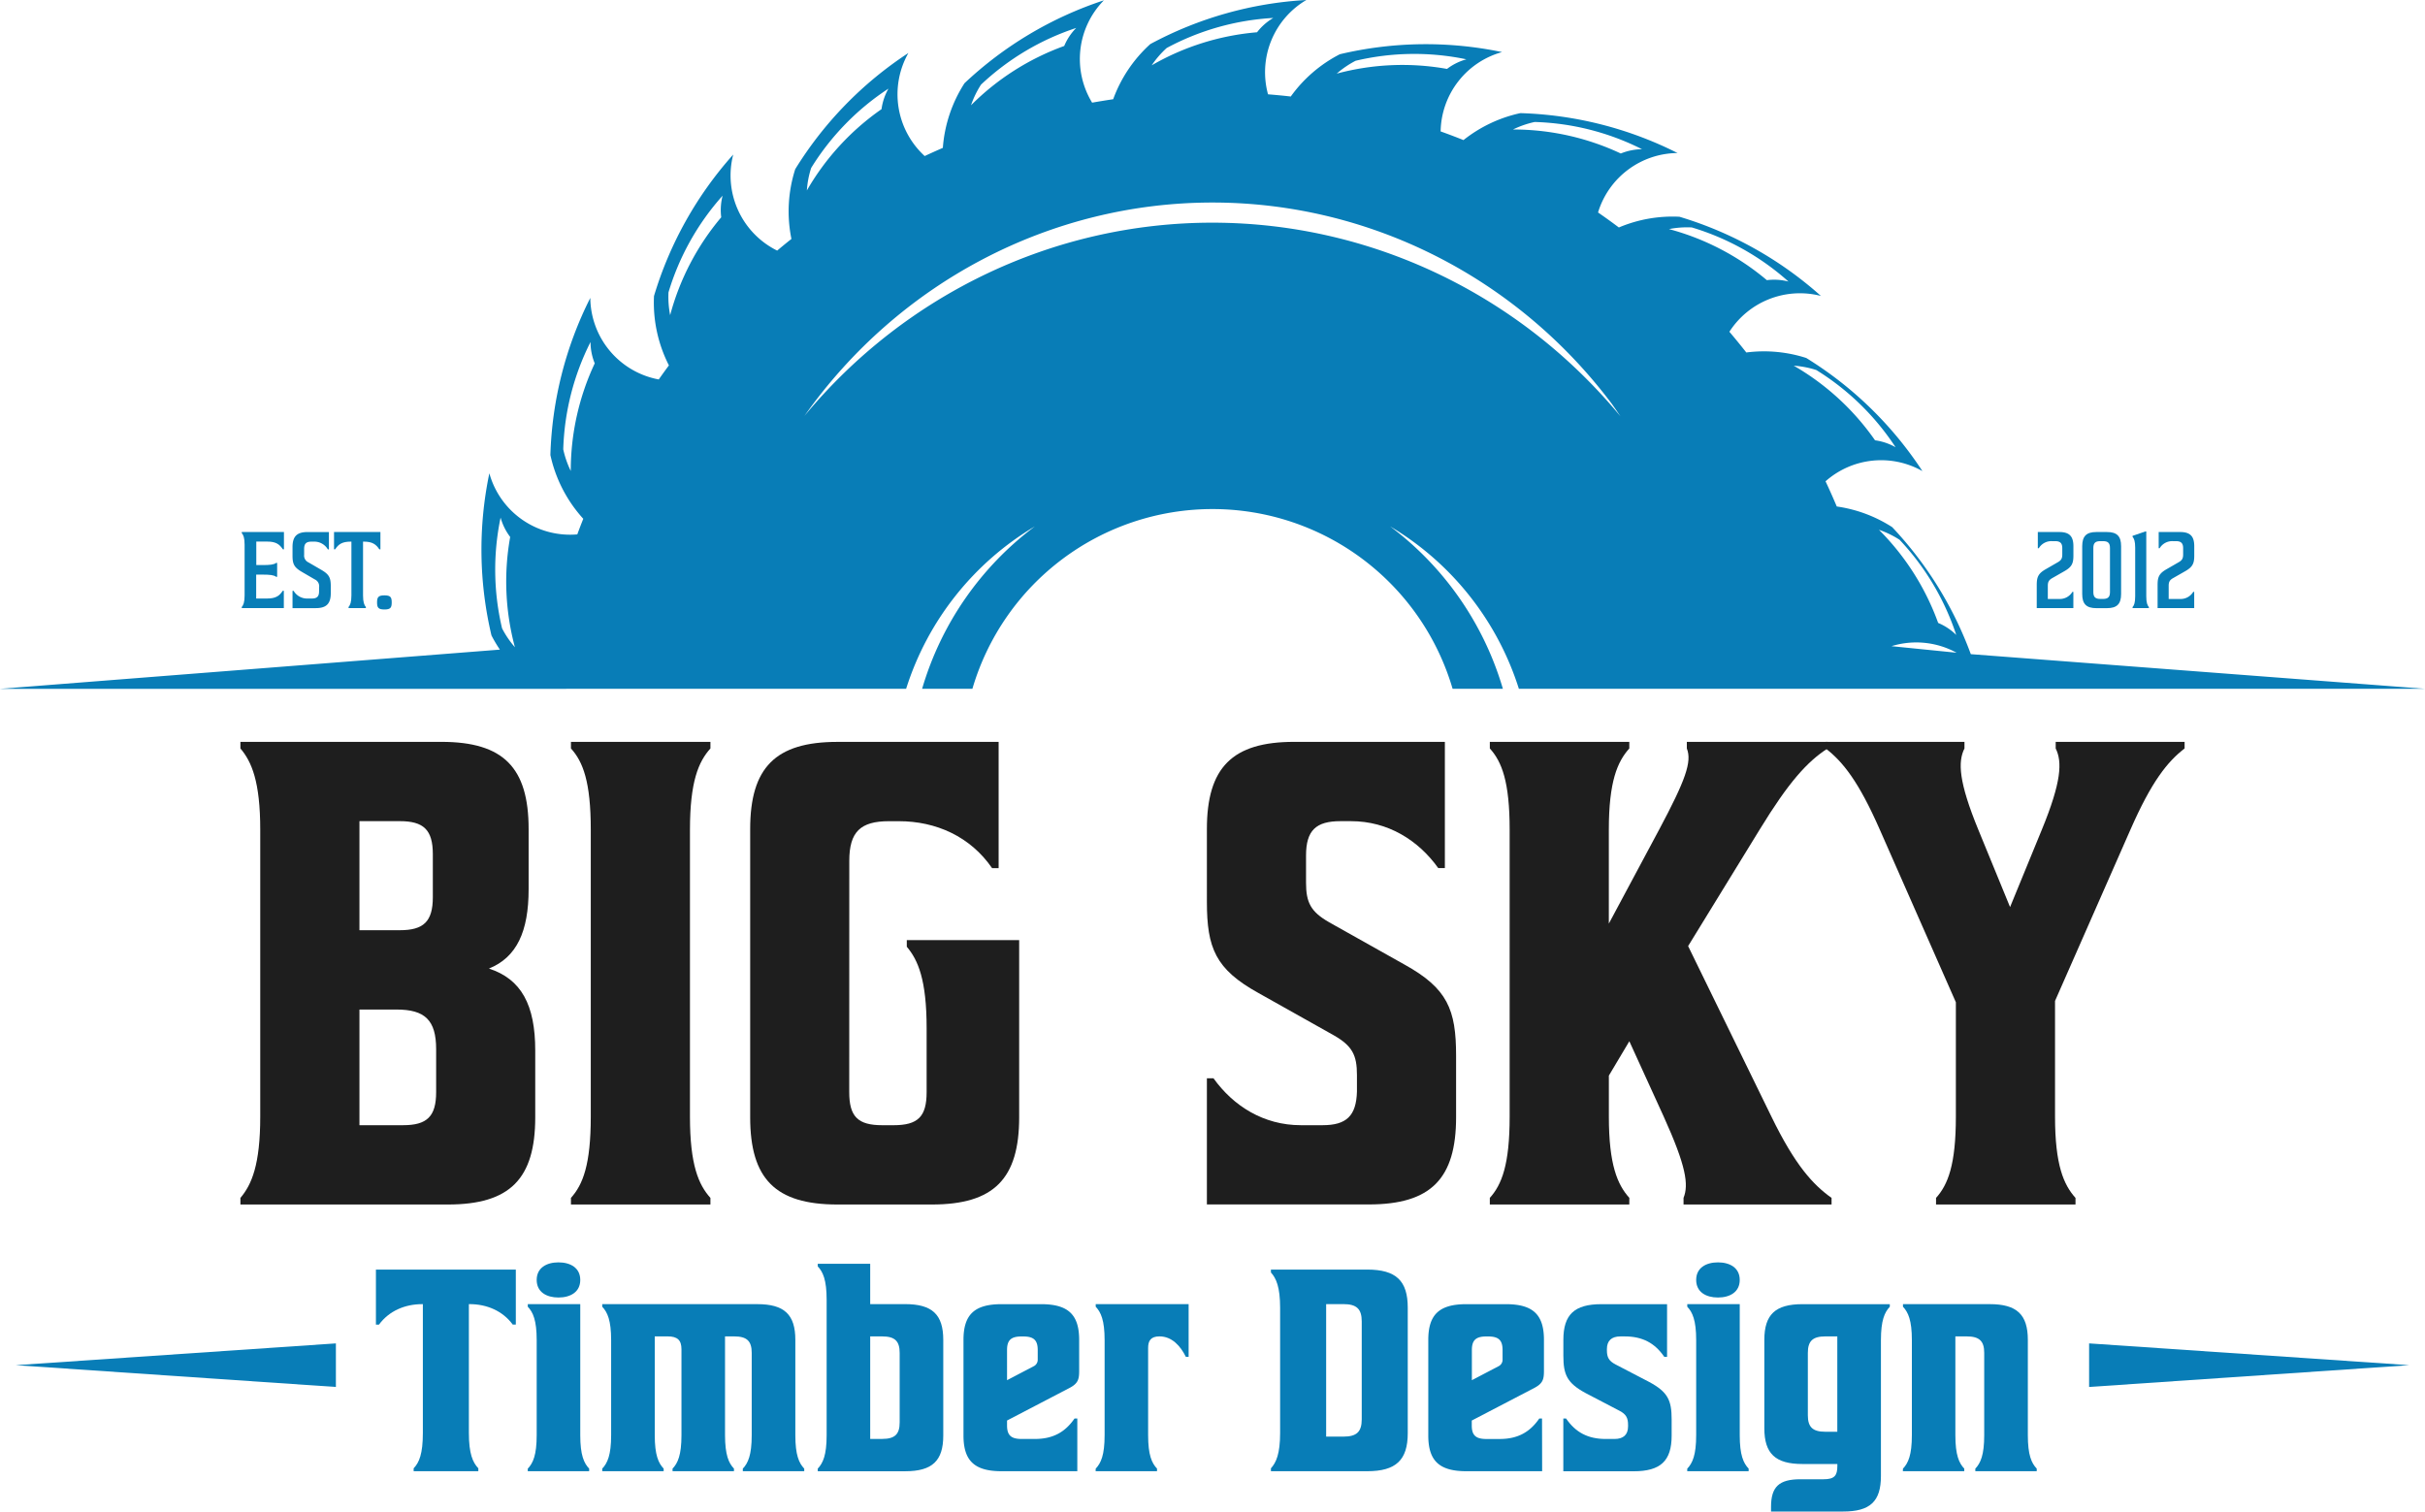 <svg xmlns="http://www.w3.org/2000/svg" viewBox="0 0 1539.94 960.01"><defs><style>.cls-1,.cls-3{fill:#087db7;}.cls-1{fill-rule:evenodd;}.cls-2{fill:#1e1e1e;}</style></defs><g id="Layer_2" data-name="Layer 2"><g id="Layer_1-2" data-name="Layer 1"><path class="cls-1" d="M359.6,437.49H0l317.44-24.9a89.46,89.46,0,0,1-5.34-9,236.56,236.56,0,0,1-1.35-103,53.19,53.19,0,0,0,55.85,38.81q1.83-5,3.8-9.9A87.92,87.92,0,0,1,349.51,289a236.89,236.89,0,0,1,25.35-99.81A53.2,53.2,0,0,0,418.32,241c2.12-3,4.26-6,6.46-8.93A87.78,87.78,0,0,1,415.31,188a236.79,236.79,0,0,1,50.31-89.84,53.22,53.22,0,0,0,27.9,61c3-2.51,6-5,9.06-7.4A87.71,87.71,0,0,1,505,107.42a236.6,236.6,0,0,1,71.85-73.76,53.22,53.22,0,0,0,10.35,65.45c3.81-1.79,7.66-3.51,11.53-5.2a87.72,87.72,0,0,1,13.76-41.06A236.64,236.64,0,0,1,701,.2a53.2,53.2,0,0,0-7.47,65q6.66-1.18,13.37-2.18A87.83,87.83,0,0,1,730.46,28,236.81,236.81,0,0,1,829.56,0a53.22,53.22,0,0,0-24.33,59.9c4.83.39,9.65.84,14.44,1.4a87.53,87.53,0,0,1,31.17-26.86,236.71,236.71,0,0,1,103-1.36,53.21,53.21,0,0,0-39,50.39q7.32,2.61,14.51,5.5a87.85,87.85,0,0,1,36.12-17.12,236.8,236.8,0,0,1,99.81,25.34,53.24,53.24,0,0,0-50.48,37.75c4.47,3.09,8.89,6.26,13.22,9.53a87.59,87.59,0,0,1,38.47-6.81,236.64,236.64,0,0,1,89.84,50.3,53.25,53.25,0,0,0-58.12,22.75q5.49,6.48,10.74,13.16a87.79,87.79,0,0,1,38.07,3.49,236.68,236.68,0,0,1,73.76,71.84,53.22,53.22,0,0,0-61.51,6.48q3.72,7.92,7.13,16a87.75,87.75,0,0,1,35.19,13.12,236.62,236.62,0,0,1,49.93,80.67l288.46,22H964.53a184.72,184.72,0,0,0-81.78-103.16,198.5,198.5,0,0,1,71.62,103.16H922.44a158.9,158.9,0,0,0-304.94,0H585.57a198.54,198.54,0,0,1,71.61-103.16,184.83,184.83,0,0,0-81.77,103.16H359.6Zm438.66-417a36.07,36.07,0,0,1,10.32-9.09,161.83,161.83,0,0,0-67.71,19.09,60.56,60.56,0,0,0-9.51,11,160.51,160.51,0,0,1,66.9-21ZM675.8,29.2a36.13,36.13,0,0,1,7.62-11.45,161.69,161.69,0,0,0-60.45,36,60,60,0,0,0-6.35,13.1A160.71,160.71,0,0,1,675.8,29.2Zm-116,40.08a36.11,36.11,0,0,1,4.4-13,161.93,161.93,0,0,0-49.09,50.39,59.39,59.39,0,0,0-2.73,14.29,160.5,160.5,0,0,1,47.42-51.64ZM458,138a36.47,36.47,0,0,1,.87-13.72,161.85,161.85,0,0,0-34.36,61.37,60.34,60.34,0,0,0,1.05,14.51A160.68,160.68,0,0,1,458,138Zm-80.37,92.68A36.09,36.09,0,0,1,375,217.2a161.85,161.85,0,0,0-17.32,68.18,60.3,60.3,0,0,0,4.77,13.74,160.76,160.76,0,0,1,15.26-68.43ZM324,341.06a36.29,36.29,0,0,1-6.11-12.32,161.71,161.71,0,0,0,.93,70.33,59.9,59.9,0,0,0,8.16,12,160.59,160.59,0,0,1-3-70.05ZM918.87,43.78a36.29,36.29,0,0,1,12.32-6.11,161.72,161.72,0,0,0-70.33.92,60.08,60.08,0,0,0-12,8.17,160.58,160.58,0,0,1,70-3Zm110.38,53.71a36.37,36.37,0,0,1,13.5-2.71,161.84,161.84,0,0,0-68.19-17.31,60.32,60.32,0,0,0-13.74,4.77,160.66,160.66,0,0,1,68.43,15.25ZM1122,177.94a36.31,36.31,0,0,1,13.73.88,161.82,161.82,0,0,0-61.37-34.37,59.8,59.8,0,0,0-14.51,1.05A160.64,160.64,0,0,1,1122,177.94Zm68.74,101.71a36.25,36.25,0,0,1,13,4.4A161.76,161.76,0,0,0,1153.37,235a60.59,60.59,0,0,0-14.29-2.74,160.72,160.72,0,0,1,51.64,47.42Zm40.08,116a36.3,36.3,0,0,1,11.45,7.62,161.79,161.79,0,0,0-36-60.45,60.17,60.17,0,0,0-13.09-6.34,160.75,160.75,0,0,1,37.61,59.17ZM1029.13,264.56c-1.83-2.72-3.68-5.41-5.58-8.06l0,0-.13-.18C963,176,869.43,128.63,770,128.63c-102.66,0-199.08,50.42-259.16,135.53,64.54-77.91,159.38-122.81,259.25-122.73s194.64,45.11,259.07,123.13Zm213.34,150a53.33,53.33,0,0,0-41.31-4.16Z"/><path class="cls-2" d="M165.26,527c0-30.65-5.46-43.24-12.59-51.64v-4.19H280.28c39.46,0,55.41,16.37,55.41,55.41v38.2c0,26.86-7.55,43.23-25.19,50.37,20.57,6.72,29.39,23.09,29.39,52.05v42.4c0,39-15.95,55.41-55.41,55.41H152.67v-4.19c7.13-8.4,12.59-21,12.59-51.64Zm63,63.8h25.6c15.12,0,21-5.45,21-21V542.53c0-15.53-5.87-21-21-21h-25.6Zm0,50.38v73.46h27.7c15.12,0,21-5.46,21-21V666.36c0-18.47-7.13-25.18-25.18-25.18Z"/><path class="cls-2" d="M451.14,765H362.57v-4.19c7.55-8.4,12.59-21,12.59-51.64V527c0-30.65-5-43.24-12.59-51.64v-4.19h88.57v4.19c-7.55,8.4-13,21-13,51.64V709.18c0,30.65,5.46,43.24,13,51.64Z"/><path class="cls-2" d="M539.29,693.65c0,15.53,5.46,21,21,21h7.14c15.53,0,21-5.46,21-21V652.93c0-30.64-5.46-43.24-12.59-51.63v-4.2h71.36V709.6c0,39-15.95,55.41-55.41,55.41h-60c-39.46,0-55.41-16.37-55.41-55.41v-183c0-39,15.95-55.41,55.41-55.41H634.16v80.18H630c-13.86-20.15-35.68-29.81-59.19-29.81h-6.3c-18.05,0-25.19,6.72-25.19,25.19Z"/><path class="cls-2" d="M917.53,551.35h-4.2c-12.59-17.64-31.9-29.81-55.41-29.81H851.2c-15.53,0-21.83,5.88-21.83,21.83v17.21c0,12.59,2.94,18.47,14.7,25.19l47.85,26.86c27.29,15.12,32.74,28.55,32.74,57.93v39c0,39-15.95,55.41-55.41,55.41H766.41V684.84h4.19c12.6,17.63,31.91,29.8,55.42,29.8h13.85c15.11,0,21.41-5.88,21.83-21.41V682.74c0-12.6-2.94-18.47-14.7-25.19l-47.85-26.87c-27.29-15.11-32.74-28.54-32.74-57.93V526.58c0-39,16-55.41,55.41-55.41h95.71Z"/><path class="cls-2" d="M1034.65,765H946.08v-4.19c7.55-8.4,12.59-21,12.59-51.64V527c0-30.65-5-43.24-12.59-51.64v-4.19h88.57v4.19c-7.55,8.4-13,21-13,51.64v59.61l31.9-59.61c16.79-31.49,21-43.24,17.63-51.64v-4.19h89.42v4.19c-13,8.4-24.77,21.41-43.24,51.64L1072,600.88l52.89,108.3c15.12,31.07,26.45,43.24,38.2,51.64V765h-94v-4.19c3.36-8.4,1.68-20.15-12.59-51.64l-21.83-47.85-13,21.83v26c0,30.65,5.46,43.24,13,51.64Z"/><path class="cls-2" d="M1229.44,760.82c7.55-8.4,12.59-21,12.59-51.64V636.56L1193.76,527c-13.44-30.65-23.51-43.24-34.43-51.64v-4.19h88.16v4.19c-4.2,8.4-3.78,21,8.81,51.64l20.15,49.11L1296.6,527c12.6-30.65,13-43.24,8.82-51.64v-4.19h81.86v4.19c-10.92,8.4-21,21-34.43,51.64L1305,635.72v73.46c0,30.65,5.45,43.24,13,51.64V765h-88.57Z"/><path class="cls-1" d="M213.3,853.22,10,867.05l203.3,13.84V853.22Zm1113.34,0,203.3,13.83-203.3,13.84V853.22Z"/><path class="cls-3" d="M238.72,806.34h88.84v34.94h-1.95c-6.43-8.78-16.56-13-27.47-13h-.39v81.78c0,13.36,2.53,18.84,6,22.5v1.83H262.68v-1.83c3.51-3.66,5.85-9.14,5.85-22.5V828.29h-.39c-10.91,0-21,4.21-27.48,13h-1.94Z"/><path class="cls-3" d="M335.16,932.76c3.32-3.48,5.65-8.6,5.65-21.23V851.16c0-12.62-2.33-17.75-5.65-21.22v-1.65h33.32v83.24c0,12.63,2.34,17.75,5.65,21.23v1.64h-39Zm19.49-131c7.59,0,13.83,3.48,13.83,11.16s-6.24,11.16-13.83,11.16-13.84-3.47-13.84-11.16S347.05,801.76,354.65,801.76Z"/><path class="cls-3" d="M466.09,932.76v1.64h-39v-1.64c3.32-3.48,5.66-8.6,5.66-21.23V857c0-5.85-2.54-8.23-8.77-8.23h-8.19v62.75c0,12.63,2.34,17.75,5.65,21.23v1.64h-39v-1.64c3.31-3.48,5.65-8.6,5.65-21.23V851.16c0-12.62-2.34-17.75-5.65-21.22v-1.65H480.9c17.14,0,24.16,6.59,24.16,22.69v60.55c0,12.63,2.34,17.75,5.65,21.23v1.64h-39v-1.64c3.31-3.48,5.65-8.6,5.65-21.23V859.21c0-7.5-3.11-10.43-11.1-10.43h-5.85v62.75C460.44,924.16,462.78,929.28,466.09,932.76Z"/><path class="cls-3" d="M519.29,932.76c3.31-3.48,5.65-8.6,5.65-21.23v-86c0-12.63-2.34-17.75-5.65-21.22v-1.65H552.6v25.61h22.21C592,828.29,599,834.88,599,851v60.74c0,16.1-7,22.68-24.16,22.68H519.29Zm33.31-84v65.13h7.6c8,0,11.11-2.93,11.11-10.43V859.21c0-7.5-3.12-10.43-11.11-10.43Z"/><path class="cls-3" d="M684.12,934.4H636c-17.14,0-24.16-6.58-24.16-22.68V851c0-16.1,7-22.69,24.16-22.69h25.14c17.14,0,24.16,6.59,24.16,22.69v19.76c0,5.3-.78,7.86-5.85,10.61L639.5,902.2v3.11c0,6.22,2.53,8.6,9.16,8.6h8.57c11.3,0,19.09-4.21,25.13-13h1.76ZM639.5,876.59l16.76-8.78a4.57,4.57,0,0,0,2.72-4.39v-6c0-6.22-2.53-8.6-9.15-8.6h-1.17c-6.63,0-9.16,2.38-9.16,8.6Z"/><path class="cls-3" d="M695.81,932.76c3.31-3.48,5.65-8.6,5.65-21.23V851.16c0-12.62-2.34-17.75-5.65-21.22v-1.65h59v33.48h-1.76c-3.31-6.77-8.77-13-16.75-13-5.65,0-7.21,2.93-7.21,7.32v55.43c0,12.63,2.34,17.75,5.65,21.23v1.64h-39Z"/><path class="cls-3" d="M807.07,932.57c3.31-3.66,5.84-9.14,5.84-22.5v-79.4c0-13.36-2.53-18.84-5.84-22.5v-1.83h61.17c18.32,0,25.72,7.13,25.72,24.15v79.76c0,17-7.4,24.15-25.72,24.15H807.07Zm57.67-93.3c0-8-3.32-11-11.69-11H842.14v84.16h10.91c8.37,0,11.69-2.93,11.69-11Z"/><path class="cls-3" d="M979.3,934.4H931.18C914,934.4,907,927.82,907,911.72V851c0-16.1,7-22.69,24.16-22.69h25.13c17.15,0,24.16,6.59,24.16,22.69v19.76c0,5.3-.78,7.86-5.84,10.61l-40,20.85v3.11c0,6.22,2.54,8.6,9.16,8.6h8.58c11.3,0,19.09-4.21,25.13-13h1.75Zm-44.62-57.81,16.76-8.78a4.57,4.57,0,0,0,2.73-4.39v-6c0-6.22-2.53-8.6-9.16-8.6h-1.17c-6.62,0-9.16,2.38-9.16,8.6Z"/><path class="cls-3" d="M992.75,900.92h1.75c6,8.78,13.84,13,25.14,13h5.65c5.65,0,8.57-2.74,8.57-8V905c0-4.39-1.17-6.77-5.46-9L1007,884.82c-11.88-6.4-14.22-11.71-14.22-23.78V851c0-16.1,7-22.69,24.16-22.69h41.69v33.48h-1.75c-6-8.78-13.83-13-25.13-13H1029c-5.65,0-8.57,2.75-8.57,8.05v.73c0,4.39,1.17,6.77,5.45,9l21.43,11.16c11.89,6.4,14.23,11.71,14.23,23.78v10.25c0,16.1-7,22.68-24.16,22.68H992.75Z"/><path class="cls-3" d="M1071.46,932.76c3.32-3.48,5.66-8.6,5.66-21.23V851.16c0-12.62-2.34-17.75-5.66-21.22v-1.65h33.32v83.24c0,12.63,2.34,17.75,5.65,21.23v1.64h-39Zm19.49-131c7.6,0,13.83,3.48,13.83,11.16s-6.23,11.16-13.83,11.16-13.83-3.47-13.83-11.16S1083.35,801.76,1091,801.76Z"/><path class="cls-3" d="M1170.44,960h-45.79v-2.92c0-12.81,5.07-17.57,18.71-17.57H1158c6.82,0,8.77-2.19,8.77-8.41v-1.28h-22.21c-17.15,0-24.16-6.59-24.16-22.69V851c0-16.1,7-22.69,24.16-22.69h55.52v1.65c-3.31,3.47-5.64,8.6-5.64,21.22v86.35C1194.41,953.61,1187.59,960,1170.44,960Zm-3.7-50.67V848.78h-7.6c-8,0-11.11,2.93-11.11,10.43v39.7c0,7.5,3.12,10.43,11.11,10.43Z"/><path class="cls-3" d="M1208.44,932.76c3.31-3.48,5.65-8.6,5.65-21.23V851.16c0-12.62-2.34-17.75-5.65-21.22v-1.65h55.13c17.15,0,24.16,6.59,24.16,22.69v60.55c0,12.63,2.34,17.75,5.65,21.23v1.64h-39v-1.64c3.31-3.48,5.65-8.6,5.65-21.23V859.21c0-7.5-3.12-10.43-11.11-10.43h-7.21v62.75c0,12.63,2.34,17.75,5.65,21.23v1.64h-39Z"/><path class="cls-3" d="M180.31,348.87h-.69c-2.14-3.24-4.49-4.9-9.87-4.9h-7v14.91h4.14c4.49,0,7.11-.28,8.49-1.38H176v8.83h-.69c-1.38-1.1-4-1.38-8.49-1.38h-4.14v15.18h7c5.38,0,7.73-1.66,9.87-4.9h.69v11H153.53v-.69c1-1.17,1.8-3,1.8-7.31V345.91c0-4.28-.76-6.15-1.8-7.32v-.69h26.78Z"/><path class="cls-3" d="M202.66,372.82A4.73,4.73,0,0,0,199.9,368l-8.07-4.7c-5-2.89-6.07-5-6.07-10.35v-5.52c0-6.69,2.76-9.52,9.52-9.52h13.59v11h-.69a9.91,9.91,0,0,0-8.9-4.9h-1.52c-3.31,0-4.62,1.31-4.62,4.63v3.72a4.73,4.73,0,0,0,2.76,4.83l8.07,4.69c5,2.9,6.08,5,6.08,10.35v4.49c0,6.69-2.76,9.52-9.53,9.52H185.76v-11h.69a9.91,9.91,0,0,0,8.9,4.9H198c3.31,0,4.62-1.31,4.62-4.62Z"/><path class="cls-3" d="M221.36,385.51c1-1.17,1.8-3,1.8-7.31V344h-.49c-5.38,0-7.73,1.66-9.86,4.9h-.69v-11h29.46v11h-.69c-2.14-3.24-4.49-4.9-9.87-4.9h-.48V378.2c0,4.28.76,6.14,1.79,7.31v.69h-11Z"/><path class="cls-3" d="M244.13,378.13c3.87,0,4.62,1.17,4.62,4.48s-.75,4.49-4.62,4.49-4.69-1.17-4.69-4.49S240.27,378.13,244.13,378.13Z"/><path class="cls-3" d="M1303.25,367.16c-2.21,1.24-2.83,2.48-2.83,4.9v8.35h7.18a9.27,9.27,0,0,0,8.42-4.49h.62V386.2h-23.25V371.44c0-5,1-7.25,5.72-9.94l7.66-4.42c2.21-1.24,2.83-2.48,2.83-4.9v-4c0-3.17-1.31-4.48-4.49-4.48h-2a9.27,9.27,0,0,0-8.41,4.48h-.63V337.9h13.6c6.35,0,9,2.62,9,9v5.94c0,5-1,7.24-5.73,9.93Z"/><path class="cls-3" d="M1331.26,337.9h6.7c6.35,0,9,2.62,9,9v30.36c0,6.35-2.62,9-9,9h-6.7c-6.34,0-9-2.62-9-9V346.87C1322.3,340.52,1324.92,337.9,1331.26,337.9Zm8.63,10.14c0-3.1-1.24-4.34-4.35-4.34h-1.86c-3.11,0-4.35,1.24-4.35,4.34v28c0,3.1,1.24,4.35,4.35,4.35h1.86c3.11,0,4.35-1.25,4.35-4.35Z"/><path class="cls-3" d="M1354.24,385.58c1-1.1,1.66-2.83,1.66-6.9V347.84c0-4.07-.69-5.8-1.66-6.9v-.62l8.07-2.76h.63v41.12c0,4.07.69,5.8,1.65,6.9v.62h-10.35Z"/><path class="cls-3" d="M1380,367.16c-2.21,1.24-2.83,2.48-2.83,4.9v8.35h7.17a9.26,9.26,0,0,0,8.42-4.49h.62V386.2h-23.25V371.44c0-5,1-7.25,5.73-9.94l7.66-4.42c2.2-1.24,2.83-2.48,2.83-4.9v-4c0-3.17-1.32-4.48-4.49-4.48h-2a9.28,9.28,0,0,0-8.42,4.48h-.62V337.9h13.59c6.35,0,9,2.62,9,9v5.94c0,5-1,7.24-5.72,9.93Z"/></g></g></svg>